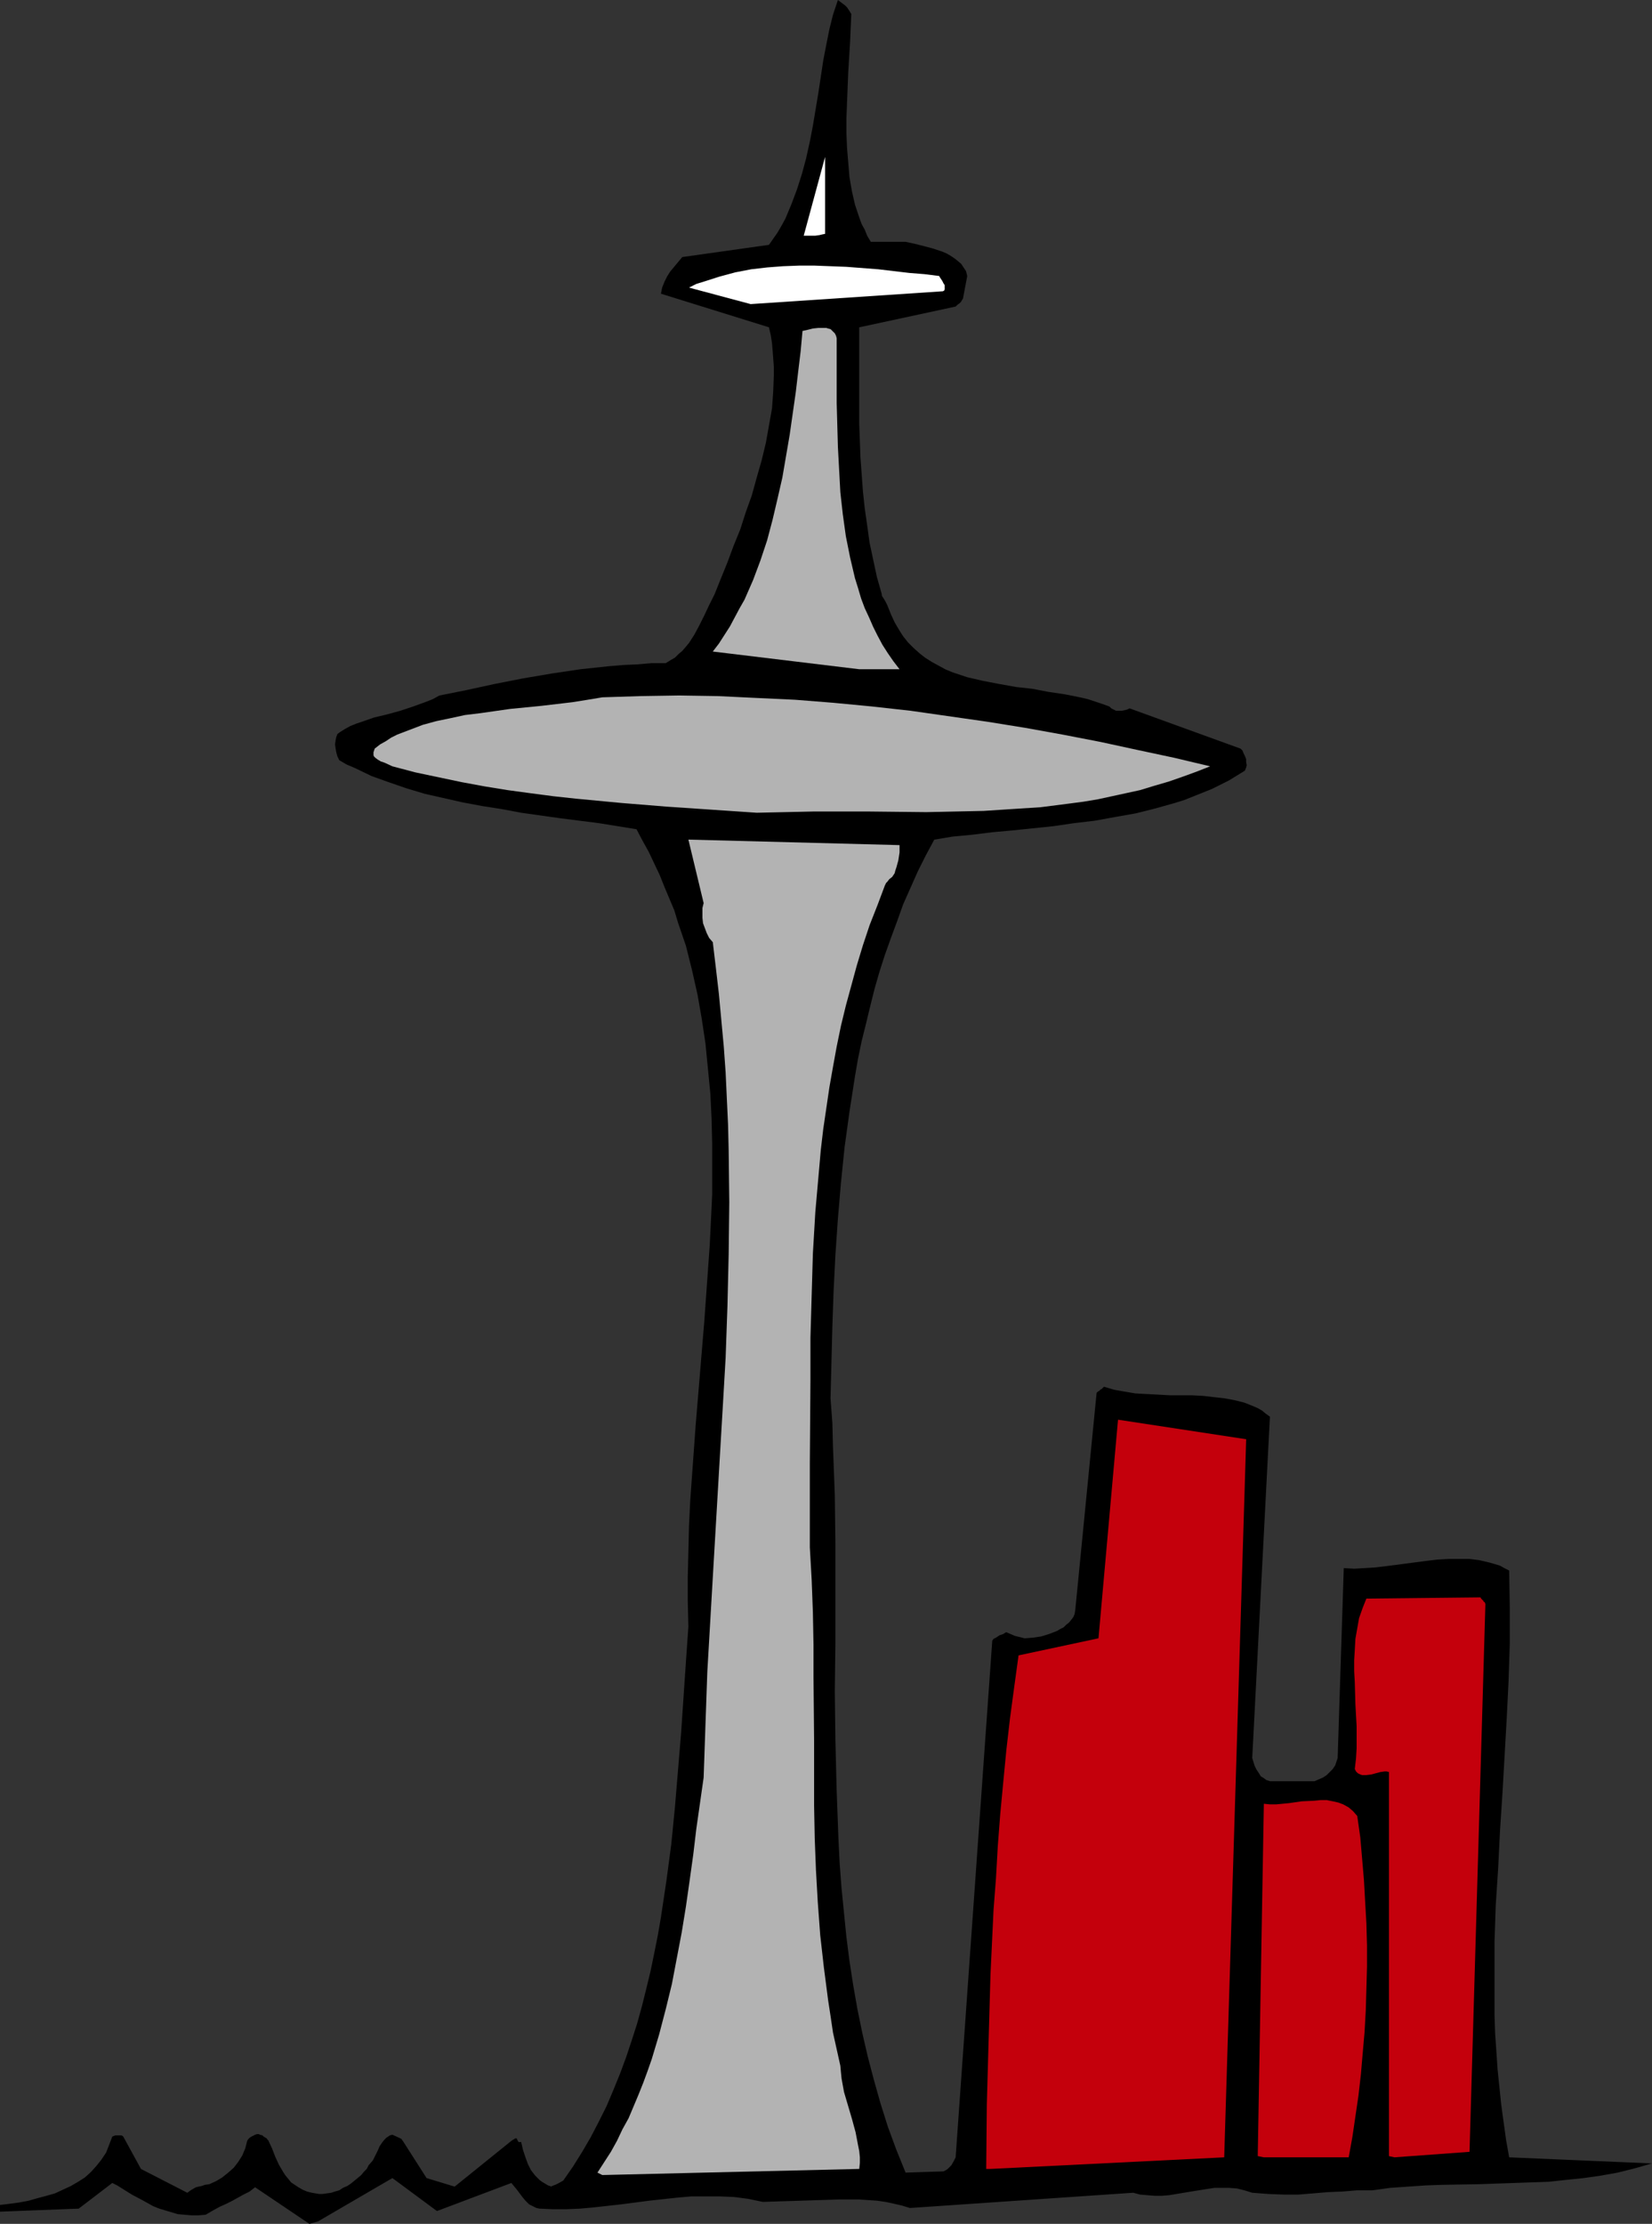<?xml version="1.0" encoding="UTF-8" standalone="no"?>
<svg
   version="1.0"
   width="115.725mm"
   height="155.711mm"
   id="svg9"
   sodipodi:docname="Space Needle 3.wmf"
   xmlns:inkscape="http://www.inkscape.org/namespaces/inkscape"
   xmlns:sodipodi="http://sodipodi.sourceforge.net/DTD/sodipodi-0.dtd"
   xmlns="http://www.w3.org/2000/svg"
   xmlns:svg="http://www.w3.org/2000/svg">
  <rect width="100%" height="100%" fill="#333333" stroke="none"/>
  <sodipodi:namedview
     id="namedview9"
     pagecolor="#ffffff"
     bordercolor="#000000"
     borderopacity="0.25"
     inkscape:showpageshadow="2"
     inkscape:pageopacity="0.0"
     inkscape:pagecheckerboard="0"
     inkscape:deskcolor="#d1d1d1"
     inkscape:document-units="mm" />
  <defs
     id="defs1">
    <pattern
       id="WMFhbasepattern"
       patternUnits="userSpaceOnUse"
       width="6"
       height="6"
       x="0"
       y="0" />
  </defs>
  <path
     style="fill:#000000;fill-opacity:1;fill-rule:evenodd;stroke:none"
     d="m 84.181,587.868 19.712,-11.473 11.795,8.726 19.712,-7.433 0.646,0.808 0.808,0.97 1.454,1.939 0.808,0.97 0.969,0.97 1.293,0.646 0.646,0.323 0.808,0.162 3.555,0.162 h 3.555 l 3.716,-0.162 3.555,-0.323 7.271,-0.808 7.432,-0.97 7.433,-0.808 3.716,-0.323 h 3.716 3.716 l 3.878,0.162 3.716,0.485 3.878,0.808 5.009,-0.162 5.17,-0.162 5.009,-0.162 5.17,-0.162 h 5.009 l 2.424,0.162 2.424,0.162 2.262,0.323 2.262,0.485 2.1,0.485 2.1,0.646 59.137,-4.04 1.777,0.485 1.939,0.162 1.939,0.162 h 1.939 l 1.939,-0.162 1.939,-0.323 3.878,-0.646 4.039,-0.646 2.1,-0.323 h 1.939 1.939 l 2.1,0.162 1.939,0.485 2.1,0.646 2.1,0.162 2.1,0.162 4.039,0.162 h 4.039 l 3.878,-0.323 3.878,-0.323 3.878,-0.162 3.878,-0.323 h 4.039 l 4.686,-0.646 4.686,-0.323 4.686,-0.323 4.686,-0.162 9.371,-0.162 9.371,-0.323 9.21,-0.323 4.524,-0.485 4.686,-0.485 4.524,-0.646 4.524,-0.808 4.524,-1.131 4.524,-1.293 -37.809,-1.616 -0.808,-4.525 -0.646,-4.686 -0.646,-4.686 -0.485,-4.686 -0.485,-4.686 -0.323,-4.848 -0.323,-4.686 -0.162,-4.848 v -9.695 -9.695 l 0.323,-9.695 0.646,-9.857 0.485,-9.857 0.646,-9.857 1.131,-19.876 0.485,-9.857 0.323,-9.857 v -9.695 l -0.162,-9.695 -1.293,-0.646 -1.131,-0.646 -2.747,-0.808 -2.747,-0.646 -2.585,-0.323 h -2.747 -2.747 l -2.908,0.162 -2.747,0.323 -11.149,1.454 -2.747,0.323 -2.747,0.162 -2.747,0.162 -2.747,-0.162 -1.616,50.255 -0.323,0.97 -0.323,0.97 -0.646,0.97 -0.808,0.808 -0.808,0.808 -0.969,0.646 -1.131,0.485 -1.131,0.485 h -11.795 l -0.969,-0.323 -0.646,-0.485 -0.808,-0.485 -0.485,-0.808 -0.646,-0.97 -0.485,-0.97 -0.646,-2.101 4.686,-90.329 -1.131,-0.808 -0.969,-0.808 -1.131,-0.646 -1.131,-0.485 -2.424,-0.97 -2.585,-0.646 -2.585,-0.485 -2.908,-0.323 -2.747,-0.323 -3.07,-0.162 h -5.817 l -5.978,-0.323 -3.07,-0.162 -2.908,-0.485 -2.747,-0.485 -2.747,-0.808 -0.162,0.162 -0.162,0.162 -0.323,0.323 h -0.162 v 0 l -0.162,0.162 -0.323,0.323 -0.323,0.162 -0.323,0.323 -5.655,57.526 -0.162,0.97 -0.323,0.808 -0.485,0.646 -0.646,0.808 -0.808,0.646 -0.646,0.646 -0.969,0.485 -0.808,0.485 -2.1,0.808 -2.1,0.646 -2.262,0.323 -2.1,0.162 -1.293,-0.323 -1.293,-0.323 -1.131,-0.485 -1.131,-0.485 -0.323,0.162 -0.485,0.323 -0.969,0.323 -0.969,0.646 -0.646,0.323 -0.323,0.485 -9.695,136.706 -0.485,0.97 -0.646,1.131 -0.969,0.97 -0.485,0.323 -0.646,0.323 -10.018,0.323 -2.424,-5.979 -2.262,-6.14 -1.939,-6.14 -1.777,-6.302 -1.616,-6.14 -1.454,-6.302 -1.293,-6.302 -1.131,-6.464 -0.969,-6.302 -0.808,-6.302 -0.646,-6.464 -0.646,-6.464 -0.485,-6.464 -0.323,-6.464 -0.485,-13.089 -0.323,-13.089 -0.162,-12.927 0.162,-13.089 v -13.089 -12.927 l -0.162,-12.927 -0.485,-12.766 -0.162,-6.302 -0.485,-6.464 0.485,-18.906 0.323,-9.372 0.485,-9.695 0.646,-9.372 0.808,-9.534 0.969,-9.534 1.293,-9.372 1.454,-9.372 0.808,-4.686 0.969,-4.686 1.131,-4.525 1.131,-4.686 1.131,-4.525 1.293,-4.525 1.454,-4.525 1.616,-4.525 1.616,-4.363 1.616,-4.525 1.939,-4.363 1.939,-4.363 2.1,-4.201 2.262,-4.201 4.847,-0.808 5.17,-0.485 5.17,-0.646 5.332,-0.485 10.987,-1.131 5.494,-0.808 5.494,-0.646 5.332,-0.97 5.494,-0.97 5.17,-1.293 5.17,-1.454 2.585,-0.808 2.424,-0.97 2.424,-0.97 2.424,-0.97 2.262,-1.131 2.262,-1.131 2.1,-1.293 2.1,-1.293 0.323,-0.808 0.162,-0.646 -0.162,-0.808 v -0.808 l -0.323,-0.808 -0.323,-0.646 -0.323,-0.808 -0.485,-0.485 -29.407,-10.665 -0.646,0.323 -0.646,0.162 -0.808,0.162 h -0.808 -0.646 l -0.646,-0.323 -0.646,-0.323 -0.485,-0.485 -1.777,-0.646 -1.939,-0.646 -1.939,-0.646 -2.1,-0.485 -4.039,-0.808 -4.363,-0.646 -4.201,-0.808 -4.363,-0.485 -4.524,-0.808 -4.201,-0.808 -4.201,-0.97 -3.878,-1.293 -1.939,-0.808 -1.777,-0.97 -1.777,-0.97 -1.777,-1.131 -1.454,-1.131 -1.616,-1.454 -1.454,-1.454 -1.293,-1.616 -1.131,-1.778 -1.131,-1.939 -0.969,-2.101 -0.969,-2.424 -0.485,-0.97 -0.485,-0.808 -0.323,-0.485 -0.162,-0.323 v -0.162 -0.162 l -1.293,-4.525 -0.969,-4.525 -0.969,-4.525 -0.646,-4.686 -0.646,-4.525 -0.485,-4.525 -0.323,-4.525 -0.323,-4.363 -0.162,-4.525 -0.162,-4.363 v -8.726 -8.564 -8.241 l 25.529,-5.494 0.485,-0.485 0.485,-0.323 0.485,-0.485 0.162,-0.323 0.323,-0.485 1.131,-5.979 -0.323,-1.293 -0.646,-0.97 -0.646,-0.97 -0.969,-0.808 -0.808,-0.646 -0.969,-0.646 -1.131,-0.646 -1.131,-0.485 -2.424,-0.808 -2.424,-0.646 -2.585,-0.646 -2.262,-0.485 h -9.21 l -0.969,-1.616 -0.646,-1.616 -0.808,-1.454 -0.646,-1.778 -1.131,-3.393 -0.808,-3.555 -0.646,-3.717 -0.323,-3.878 -0.323,-3.878 -0.162,-3.878 v -4.04 l 0.162,-4.04 0.323,-8.08 0.485,-7.918 0.162,-3.717 0.162,-3.717 -0.485,-0.808 -0.646,-0.97 -0.485,-0.485 -0.646,-0.485 -0.646,-0.485 L 221.844,0 l -1.293,3.878 -0.969,3.878 -0.808,4.04 -0.808,4.201 -1.293,8.564 -1.454,8.726 -0.808,4.201 -0.969,4.363 -1.131,4.201 -1.293,4.04 -1.454,3.878 -0.808,1.939 -0.808,1.939 -0.969,1.778 -1.131,1.939 -1.131,1.616 -1.131,1.616 -22.944,3.232 -0.808,0.97 -0.808,0.97 -0.808,0.97 -0.808,0.97 -0.808,1.293 -0.646,1.293 -0.646,1.616 -0.323,1.616 28.599,8.888 0.485,2.101 0.323,2.101 0.162,1.939 0.162,2.101 0.162,2.262 v 2.101 l -0.162,4.363 -0.323,4.525 -0.808,4.525 -0.808,4.525 -1.131,4.686 -1.293,4.525 -1.293,4.686 -1.616,4.525 -1.454,4.525 -1.777,4.363 -1.616,4.363 -1.777,4.363 -1.616,4.04 -1.454,2.909 -1.293,2.747 -1.293,2.585 -1.293,2.424 -1.454,2.262 -0.808,0.97 -0.969,1.131 -0.969,0.808 -0.969,0.97 -1.131,0.646 -1.293,0.808 h -3.716 l -3.716,0.323 -3.716,0.162 -3.878,0.323 -7.594,0.808 -7.594,1.131 -7.594,1.293 -7.433,1.454 -7.432,1.616 -7.271,1.454 -1.777,0.97 -1.616,0.646 -3.555,1.293 -3.393,1.131 -3.555,0.97 -3.393,0.808 -3.232,1.131 -1.454,0.485 -1.616,0.646 -1.454,0.808 -1.293,0.808 -0.646,0.485 -0.323,0.808 -0.162,0.808 -0.162,1.131 0.162,1.131 0.162,0.97 0.323,1.131 0.485,0.97 1.939,1.131 2.262,0.97 4.363,2.101 4.524,1.616 4.686,1.616 4.847,1.454 5.009,1.131 5.009,1.131 5.17,0.97 5.17,0.808 5.17,0.97 10.341,1.454 10.179,1.293 5.009,0.808 5.009,0.808 1.616,3.07 1.616,2.909 1.454,3.07 1.454,3.07 1.293,3.232 1.293,3.07 1.293,3.07 0.969,3.232 2.1,6.14 1.616,6.464 1.454,6.464 1.131,6.464 0.969,6.464 0.646,6.625 0.646,6.625 0.323,6.625 0.162,6.625 v 6.625 6.787 l -0.323,6.787 -0.323,6.625 -0.485,6.787 -0.969,13.574 -2.262,27.147 -0.969,13.412 -0.485,6.787 -0.323,6.625 -0.162,6.787 -0.162,6.625 v 6.625 l 0.162,6.625 -0.646,9.211 -0.646,9.534 -0.646,9.534 -0.808,9.695 -0.808,9.695 -0.969,9.857 -1.293,9.695 -1.454,9.695 -0.808,4.686 -0.969,4.848 -0.969,4.686 -1.131,4.686 -1.131,4.525 -1.293,4.686 -1.454,4.525 -1.454,4.363 -1.616,4.363 -1.777,4.363 -1.777,4.201 -2.1,4.201 -2.1,4.04 -2.262,3.878 -2.424,3.878 -2.585,3.717 -1.131,0.646 -0.969,0.485 -0.485,0.162 -0.323,0.162 h -0.162 v 0.162 l -0.969,-0.323 -0.808,-0.485 -0.808,-0.485 -0.646,-0.485 -1.131,-1.131 -1.131,-1.454 -0.808,-1.616 -0.646,-1.778 -0.646,-1.939 -0.485,-2.101 h -0.323 -0.323 l -0.162,-0.162 -0.162,-0.323 -0.162,-0.323 v -0.162 h -0.323 -0.162 l -0.162,0.162 -0.323,0.162 -0.485,0.323 -15.027,12.119 -7.433,-2.262 -6.301,-9.857 -0.162,-0.162 -0.162,-0.323 -0.646,-0.323 -1.777,-0.808 -0.646,0.162 -0.485,0.323 -0.485,0.323 -0.485,0.485 -0.646,0.808 -0.646,0.97 -0.485,1.131 -0.323,0.646 -0.323,0.646 -0.646,1.293 -1.131,1.293 -0.485,0.97 -0.808,0.808 -0.646,0.808 -0.969,0.808 -1.777,1.454 -0.969,0.646 -1.131,0.485 -0.969,0.646 -1.131,0.323 -0.969,0.323 -1.131,0.162 -1.131,0.162 H 84.504 l -0.969,-0.162 -0.969,-0.162 -1.293,-0.323 -1.131,-0.485 -1.131,-0.646 -0.969,-0.646 -0.969,-0.646 -0.646,-0.808 -0.808,-0.97 -0.646,-0.97 -1.131,-1.939 -0.969,-2.101 -0.808,-2.101 -0.969,-2.101 v -0.162 h -0.162 l -0.323,-0.485 -0.808,-0.485 -0.323,-0.323 -0.646,-0.162 -0.323,-0.162 h -0.485 l -0.485,0.162 -0.969,0.485 -0.485,0.323 -0.323,0.323 -0.323,0.485 -0.485,1.939 -0.808,1.939 -1.131,1.778 -1.131,1.454 -1.454,1.293 -1.616,1.293 -1.616,0.97 -1.777,0.808 -1.131,0.162 -0.485,0.162 -0.485,0.162 -0.808,0.162 -0.646,0.162 -1.131,0.646 -0.485,0.323 -0.646,0.485 -12.28,-6.302 -4.686,-8.564 -0.162,-0.162 -0.323,-0.162 h -0.646 -0.969 l -0.808,0.323 -0.808,2.101 -0.808,2.101 -1.293,1.939 -1.293,1.616 -1.454,1.616 -1.616,1.454 -1.777,1.131 -1.939,1.131 -2.1,0.97 -2.1,0.97 -2.262,0.646 -2.424,0.646 -2.262,0.646 -2.585,0.485 -2.424,0.323 L 0,583.506 v 1.778 l 20.843,-0.808 8.887,-6.787 1.293,0.646 1.293,0.808 2.585,1.616 2.747,1.454 2.908,1.616 1.616,0.646 1.616,0.485 1.616,0.485 1.616,0.485 1.777,0.162 1.939,0.162 h 1.777 l 1.939,-0.162 1.939,-1.131 1.777,-0.97 1.777,-0.808 1.616,-0.808 2.908,-1.616 1.616,-0.808 1.454,-1.131 14.38,9.695 z"
     id="path1" />
  <path
     style="fill:#b3b3b3;fill-opacity:1;fill-rule:evenodd;stroke:none"
     d="m 159.475,575.588 68.023,-1.616 0.162,-1.616 v -1.454 l -0.162,-1.616 -0.323,-1.616 -0.646,-3.393 -0.969,-3.555 -2.1,-7.11 -0.646,-3.555 -0.162,-1.616 -0.162,-1.778 -0.969,-4.363 -0.969,-4.363 -0.646,-4.363 -0.646,-4.201 -1.131,-8.726 -0.969,-8.564 -0.646,-8.726 -0.485,-8.564 -0.323,-8.403 -0.162,-8.564 v -17.129 l -0.162,-16.967 v -8.564 l -0.162,-8.564 -0.323,-8.564 -0.485,-8.564 v -22.138 l 0.162,-22.138 v -11.15 l 0.323,-11.15 0.323,-11.15 0.646,-10.988 0.969,-10.988 0.485,-5.494 0.646,-5.494 0.808,-5.494 0.808,-5.494 0.969,-5.494 0.969,-5.332 1.131,-5.494 1.293,-5.333 1.454,-5.333 1.454,-5.332 1.616,-5.333 1.777,-5.333 2.1,-5.332 1.939,-5.171 0.323,-0.646 0.323,-0.323 0.485,-0.646 0.808,-0.646 0.323,-0.485 0.323,-0.485 0.162,-0.646 0.323,-0.97 0.485,-1.778 0.323,-2.101 v -0.97 -0.97 l -55.905,-1.454 4.039,16.805 -0.323,1.293 v 1.293 1.293 l 0.162,1.454 0.485,1.293 0.485,1.293 0.646,1.293 0.969,1.131 0.808,6.787 0.808,6.948 0.646,6.948 0.646,6.948 0.485,6.787 0.323,6.948 0.323,6.948 0.162,6.787 0.162,13.735 -0.162,13.735 -0.323,13.735 -0.485,13.735 -0.808,13.897 -0.808,13.735 -1.616,27.632 -0.808,13.897 -0.808,13.897 -0.485,13.897 -0.485,14.058 -1.939,13.574 -0.808,6.787 -0.969,6.948 -0.969,6.787 -1.131,6.948 -1.293,6.787 -1.293,6.787 -1.616,6.625 -1.777,6.787 -1.939,6.464 -1.131,3.232 -1.131,3.07 -1.293,3.232 -1.293,3.07 -1.293,3.07 -1.616,2.909 -1.454,3.07 -1.616,2.909 -1.777,2.747 -1.777,2.747 z"
     id="path2" />
  <path
     style="fill:#c4000c;fill-opacity:1;fill-rule:evenodd;stroke:none"
     d="m 262.238,573.972 61.884,-3.07 5.817,-190.031 -33.931,-5.171 -5.17,57.85 -21.166,4.525 -1.131,8.241 -1.131,8.403 -0.969,8.403 -0.808,8.403 -0.808,8.564 -0.646,8.403 -0.485,8.564 -0.646,8.403 -0.808,17.129 -0.485,17.129 -0.485,17.129 -0.162,17.129 z"
     id="path3" />
  <path
     style="fill:#c4000c;fill-opacity:1;fill-rule:evenodd;stroke:none"
     d="m 334.624,570.901 h 22.459 l 0.969,-5.333 0.808,-5.494 0.808,-5.494 0.646,-5.656 0.485,-5.656 0.485,-5.494 0.323,-5.817 0.162,-5.656 0.162,-5.817 v -5.656 l -0.162,-5.817 -0.323,-5.656 -0.323,-5.817 -0.485,-5.656 -0.485,-5.656 -0.808,-5.656 -1.131,-1.293 -1.131,-0.97 -1.454,-0.808 -1.293,-0.485 -1.454,-0.323 -1.616,-0.323 h -1.616 l -1.616,0.162 -3.393,0.162 -3.393,0.485 -3.393,0.323 h -1.616 l -1.616,-0.162 -1.616,93.238 z"
     id="path4" />
  <path
     style="fill:#c4000c;fill-opacity:1;fill-rule:evenodd;stroke:none"
     d="m 369.201,570.901 19.874,-1.454 4.201,-144.947 -0.162,-0.485 -0.323,-0.162 v -0.162 0 l -0.162,-0.162 -0.323,-0.323 -0.162,-0.162 -0.162,-0.323 -30.215,0.323 -0.969,2.424 -0.969,2.747 -0.485,2.747 -0.485,2.747 -0.162,2.909 -0.162,2.747 v 2.909 l 0.162,2.909 0.162,5.817 0.323,5.817 v 2.909 2.909 l -0.162,2.747 -0.323,2.747 0.323,0.646 0.485,0.485 0.646,0.323 0.485,0.162 h 0.646 0.485 l 1.293,-0.162 2.424,-0.646 1.131,-0.162 h 0.485 l 0.646,0.162 v 101.641 z"
     id="path5" />
  <path
     style="fill:#b3b3b3;fill-opacity:1;fill-rule:evenodd;stroke:none"
     d="m 200.354,215.078 7.433,-0.162 7.432,-0.162 h 7.432 7.594 l 15.027,0.162 7.594,-0.162 7.594,-0.162 7.432,-0.485 7.594,-0.485 7.594,-0.97 3.716,-0.485 3.878,-0.646 3.716,-0.808 3.716,-0.808 3.716,-0.808 3.716,-1.131 3.878,-1.131 3.716,-1.293 3.555,-1.293 3.716,-1.454 -9.533,-2.262 -9.856,-2.101 -9.695,-2.101 -10.018,-1.939 -9.856,-1.778 -10.018,-1.616 -10.179,-1.454 -10.179,-1.454 -10.179,-1.131 -10.179,-0.97 -10.179,-0.808 -10.341,-0.485 -10.179,-0.485 -10.179,-0.162 -10.179,0.162 -10.179,0.323 -3.878,0.646 -4.039,0.646 -8.24,0.97 -8.24,0.808 -7.917,1.131 -4.039,0.485 -3.716,0.808 -3.878,0.808 -3.555,0.97 -3.393,1.293 -3.393,1.293 -1.616,0.808 -1.454,0.97 -1.454,0.808 -1.454,1.131 -0.162,0.485 -0.162,0.485 v 0.485 0.323 l 0.162,0.323 0.323,0.323 0.646,0.485 0.808,0.485 0.969,0.323 2.1,0.97 6.14,1.616 6.14,1.293 6.14,1.293 6.14,1.131 5.978,0.97 5.978,0.808 6.14,0.808 5.978,0.646 11.957,1.131 11.957,0.97 11.957,0.808 z"
     id="path6" />
  <path
     style="fill:#b3b3b3;fill-opacity:1;fill-rule:evenodd;stroke:none"
     d="m 227.499,177.104 h 10.664 l -1.616,-2.101 -1.454,-2.101 -1.454,-2.262 -1.293,-2.424 -1.131,-2.262 -1.131,-2.585 -1.131,-2.424 -0.969,-2.585 -0.808,-2.747 -0.808,-2.585 -0.646,-2.747 -0.646,-2.747 -1.131,-5.656 -0.808,-5.817 -0.646,-5.817 -0.323,-5.979 -0.323,-5.979 -0.162,-5.817 -0.162,-5.817 V 89.521 l -0.162,-0.646 -0.323,-0.646 -0.323,-0.323 -0.485,-0.485 -0.323,-0.323 -0.646,-0.162 -0.485,-0.162 h -0.646 -1.454 l -1.454,0.162 -1.293,0.323 -1.454,0.323 -0.485,5.333 -0.646,5.333 -0.646,5.494 -0.808,5.656 -0.808,5.656 -0.969,5.656 -0.969,5.656 -1.293,5.656 -1.293,5.494 -1.454,5.494 -1.777,5.333 -1.939,5.171 -1.131,2.585 -1.131,2.585 -1.293,2.262 -1.293,2.424 -1.293,2.424 -2.908,4.525 -1.616,2.101 v 0 z"
     id="path7" />
  <path
     style="fill:#ffffff;fill-opacity:1;fill-rule:evenodd;stroke:none"
     d="m 198.738,80.472 50.896,-3.393 0.323,-0.162 0.162,-0.323 v -0.485 -0.646 l -0.323,-0.485 -0.323,-0.646 -0.323,-0.485 -0.323,-0.485 -0.162,-0.323 -3.878,-0.485 -4.039,-0.323 -8.24,-0.97 -8.402,-0.646 -4.201,-0.162 -4.201,-0.162 h -4.201 l -4.201,0.162 -4.201,0.323 -4.201,0.485 -4.201,0.808 -4.201,1.131 -4.039,1.293 -2.1,0.646 -1.939,0.97 z"
     id="path8" />
  <path
     style="fill:#ffffff;fill-opacity:1;fill-rule:evenodd;stroke:none"
     d="m 213.603,62.374 h 2.262 l 1.131,-0.162 0.646,-0.162 0.808,-0.162 V 41.529 l -5.655,20.845 z"
     id="path9" />
</svg>
